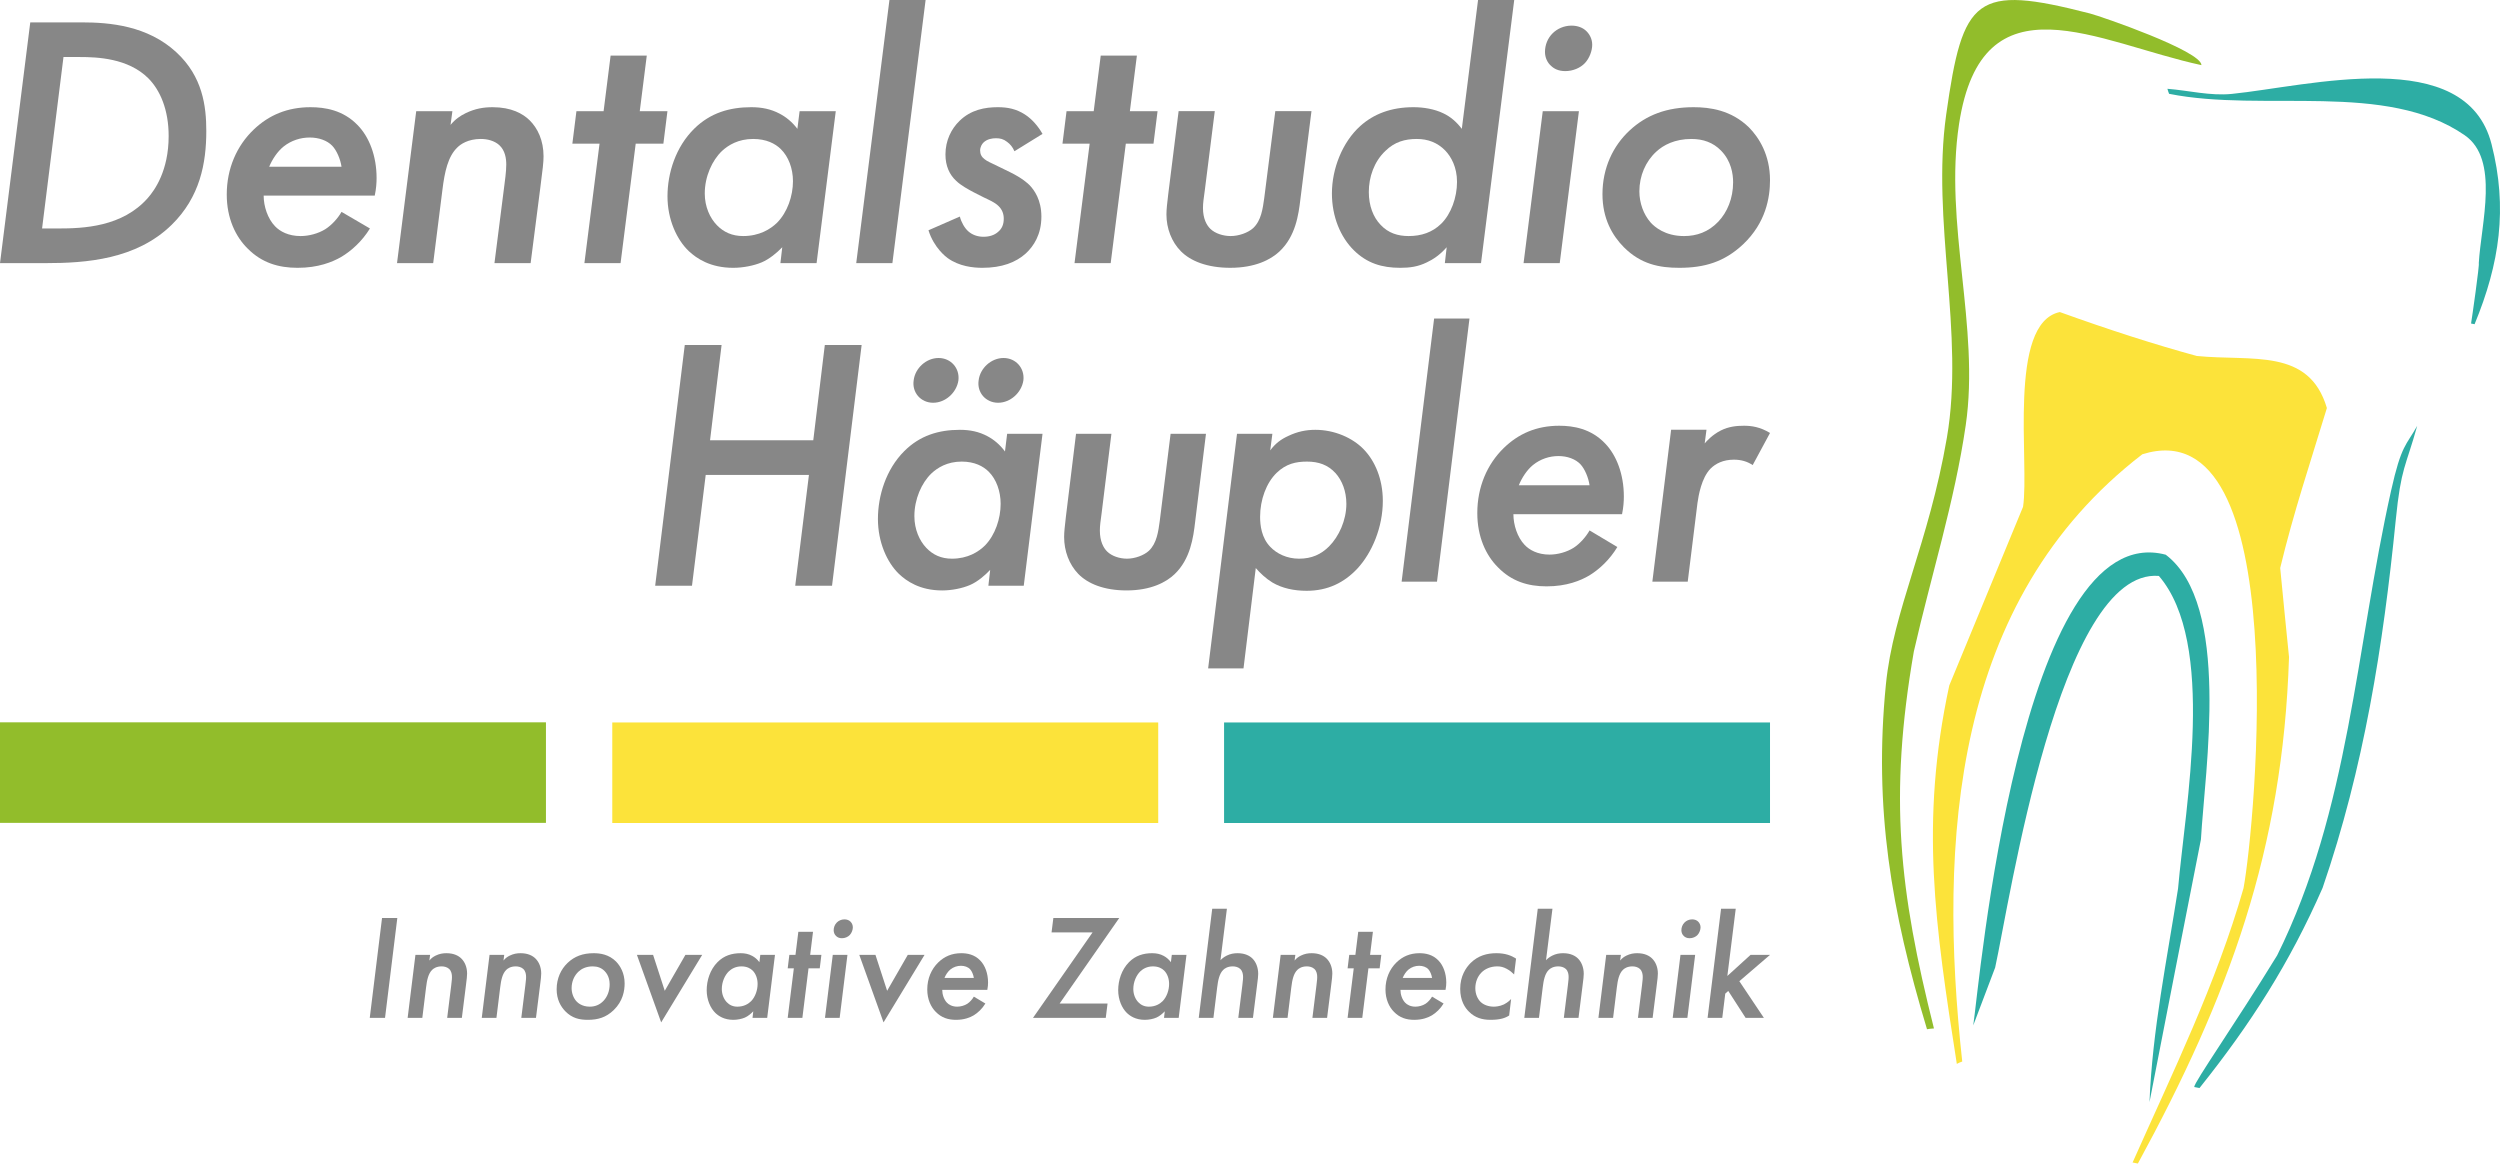 <?xml version="1.0" encoding="UTF-8"?>
<svg id="Ebene_1" xmlns="http://www.w3.org/2000/svg" version="1.1" viewBox="0 0 553.328 257.522">
  <!-- Generator: Adobe Illustrator 29.8.1, SVG Export Plug-In . SVG Version: 2.1.1 Build 2)  -->
  <defs>
    <style>
      .st0, .st1 {
        fill: #2dada4;
      }

      .st2, .st3, .st1 {
        fill-rule: evenodd;
      }

      .st2, .st4 {
        fill: #92bd2b;
      }

      .st3, .st5 {
        fill: #fce33a;
      }

      .st6 {
        fill: #878787;
      }
    </style>
  </defs>
  <g>
    <path class="st2" d="M426.506,227.801c-7.903-26.219-11.818-48.85-9.099-76.304,1.638-16.539,9.48-31.19,13.498-54.606,3.966-23.113-3.486-47.959-.143-71.601,3.674-25.981,6.428-28.832,31.779-22.315,2.494.641,24.719,8.317,24.708,11.442-22.92-4.933-48.534-20.4-53.651,13.03-3.371,22.022,4.638,44.933,1.484,66.643-2.463,16.963-7.699,33.406-11.493,50.12-5.569,32.245-3.216,52.9,4.454,83.418-.524.017-1.059.09-1.538.173"/>
    <path class="st3" d="M472.009,257.3c8.859-19.926,18.557-39.694,24.559-60.74,2.552-13.821,11.39-106.599-22.401-96.015-42.072,32.357-45.184,85.624-39.862,134.403-.434.15-.812.31-1.2.526-4.794-30.728-8.217-53.379-1.668-83.76,5.449-13.216,10.888-26.376,16.327-39.536,1.471-9.625-3.494-40.675,8.142-43.109q16.536,5.961,30.303,9.719c12.278,1.219,24.844-1.851,28.805,11.521-3.665,12.047-7.375,23.102-10.334,35.398.617,6.545,1.29,13.099,1.952,19.71-1.35,42.712-13.323,75.138-33.45,112.104-.391-.074-.783-.148-1.174-.222"/>
    <path class="st1" d="M475.75,243.935c.612-15.809,3.901-31.691,6.323-47.275,1.579-18.174,8.524-54.329-4.246-69.191-22.016-1.784-32.956,71.778-36.234,86.678-1.617,4.27-3.234,8.538-4.851,12.808,1.315-8.496,10.297-112.771,42.608-104.178,14.481,11.016,8.669,47.616,7.785,63.026-3.832,19.37-7.608,38.751-11.385,58.132"/>
    <path class="st1" d="M485.646,240.592c-.034-1.049,9.068-13.981,18.358-29.135,15.992-32.245,17.405-67.902,25.213-102.831,2.292-10.256,3.33-9.968,5.783-14.369-2.546,9.19-3.566,9.043-4.743,20.82-2.801,28.014-7.056,54.838-16.19,81.43-7.321,16.684-15.871,30.068-27.247,44.307-.392-.074-.783-.148-1.174-.222"/>
    <path class="st1" d="M548.631,58.265c.508-8.822,4.64-22.968-3.105-28.324-17.461-12.076-44.459-4.98-65.44-9.175-.16-.378-.265-.745-.369-1.112,4.736.373,9.481,1.612,14.263,1.13,16.921-1.702,51.821-11.106,57.482,11.146,3.6,14.148,1.8,26.341-3.758,39.826-.28-.053-.559-.106-.783-.148.172-.912,1.933-13.301,1.709-13.343"/>
  </g>
  <rect class="st4" y="159.874" width="120.836" height="22.252"/>
  <rect class="st5" x="135.516" y="159.904" width="120.835" height="22.252"/>
  <rect class="st0" x="270.926" y="159.904" width="120.834" height="22.252"/>
  <g>
    <path class="st6" d="M18.135,4.953c6.126,0,14.539.719,20.91,6.631,5.8,5.353,6.616,11.903,6.616,17.415,0,7.11-1.389,14.619-7.678,20.771-7.841,7.669-18.95,8.468-27.853,8.468H.002L6.699,4.953h11.435ZM9.313,50.568h3.594c5.473,0,14.212-.32,19.848-6.791,1.47-1.677,4.574-5.991,4.574-13.66,0-5.832-1.879-10.146-4.492-12.782-4.492-4.474-11.353-4.713-15.192-4.713h-3.594l-4.738,37.946Z"/>
    <path class="st6" d="M81.88,50.568c-1.715,2.796-4.084,4.953-6.371,6.311-1.96,1.118-5.064,2.397-9.638,2.397-4.247,0-7.923-1.118-11.027-4.234-2.695-2.636-4.656-6.71-4.656-11.983,0-5.751,2.205-10.784,5.963-14.379,3.349-3.196,7.433-4.953,12.579-4.953,3.186,0,7.188.639,10.374,3.914,2.614,2.636,4.247,6.87,4.247,11.743,0,1.039-.082,2.397-.408,3.915h-24.586c0,2.397.899,5.113,2.532,6.791,1.062,1.118,2.941,2.157,5.636,2.157,1.879,0,3.921-.559,5.473-1.518,1.389-.879,2.777-2.396,3.594-3.834l6.289,3.675ZM75.59,36.908c-.245-1.678-1.061-3.595-2.042-4.634-1.143-1.198-3.022-1.837-4.982-1.837-2.042,0-4.084.639-5.8,1.997-1.389,1.118-2.532,2.876-3.185,4.474h16.009Z"/>
    <path class="st6" d="M92.125,24.605h8.004l-.408,3.036c1.062-1.278,2.124-1.997,3.43-2.636,2.042-.959,3.839-1.278,5.881-1.278,4.166,0,6.698,1.438,8.168,2.875,1.797,1.758,3.104,4.474,3.104,7.989,0,1.278-.163,2.716-.735,7.11l-2.123,16.536h-8.005l2.205-17.335c.408-2.956.408-4.154.408-4.474,0-1.358-.245-3.115-1.552-4.314-1.062-.958-2.614-1.358-4.084-1.358-2.859,0-4.492,1.198-5.146,1.837-2.123,1.997-2.858,5.432-3.349,9.427l-2.042,16.217h-8.005l4.248-33.632Z"/>
    <path class="st6" d="M176.978,24.605h8.004l-4.247,33.632h-8.005l.408-3.515c-1.143,1.199-2.858,2.637-4.574,3.356-1.715.719-4.084,1.198-6.289,1.198-5.064,0-8.086-2.077-9.802-3.675-2.695-2.556-4.738-7.03-4.738-12.143s1.797-10.944,5.963-15.019c3.513-3.435,7.76-4.713,12.579-4.713,2.287,0,4.329.399,6.289,1.438,1.389.719,2.777,1.837,3.92,3.356l.49-3.915ZM159.825,33.392c-2.205,2.077-3.839,5.672-3.839,9.427,0,2.956,1.143,5.432,2.695,7.03,1.47,1.518,3.349,2.397,5.799,2.397,3.594,0,6.044-1.518,7.515-2.956,2.287-2.317,3.513-5.912,3.513-9.187,0-2.796-.98-5.432-2.695-7.11-1.226-1.198-3.186-2.237-6.126-2.237-3.267,0-5.472,1.358-6.861,2.636Z"/>
    <path class="st6" d="M204.865,0l-7.351,58.237h-8.004L196.86,0h8.005Z"/>
    <path class="st6" d="M224.528,33.472c-.408-.958-.98-1.598-1.634-2.077-.817-.639-1.552-.799-2.45-.799-.817,0-1.96.16-2.777.959-.326.32-.735.959-.735,1.758s.327,1.438.98,1.917c.572.479,1.225.719,3.349,1.758l2.287,1.118c2.777,1.358,4.002,2.556,4.329,2.876,1.062,1.118,2.614,3.275,2.614,6.95,0,3.994-1.715,6.551-3.43,8.148-2.205,1.997-5.31,3.196-9.638,3.196-2.042,0-5.146-.32-7.678-2.157-.327-.24-3.022-2.237-4.247-6.151l6.943-3.036c.327,1.278,1.062,2.556,1.879,3.275.817.719,1.961,1.198,3.349,1.198,1.389,0,2.451-.399,3.186-1.039.898-.719,1.307-1.677,1.307-2.956,0-1.039-.326-1.997-1.143-2.796-.898-.879-2.123-1.358-3.267-1.917l-2.205-1.118c-1.062-.559-2.859-1.518-3.921-2.556-1.47-1.358-2.369-3.275-2.369-5.832,0-3.115,1.307-5.672,3.104-7.429,2.532-2.477,5.636-3.036,8.495-3.036,2.205,0,4.084.399,5.963,1.598,1.633,1.039,3.022,2.716,3.92,4.314l-6.207,3.834Z"/>
    <path class="st6" d="M249.179,31.795l-3.349,26.442h-8.005l3.349-26.442h-6.014l.899-7.19h6.014l1.552-12.303h8.004l-1.552,12.303h6.126l-.898,7.19h-6.126Z"/>
    <path class="st6" d="M140.702,31.795l-3.349,26.442h-8.005l3.349-26.442h-6.014l.899-7.19h6.014l1.552-12.303h8.004l-1.552,12.303h6.126l-.898,7.19h-6.126Z"/>
    <path class="st6" d="M268.868,24.605l-2.205,17.495c-.245,1.758-.408,2.876-.408,3.915,0,2.396.817,3.834,1.633,4.633,1.062,1.039,2.859,1.598,4.492,1.598,1.797,0,3.839-.719,4.982-1.758,1.797-1.678,2.124-4.314,2.451-6.631l2.45-19.253h8.005l-2.451,19.492c-.408,3.435-1.061,8.229-4.656,11.584-1.879,1.758-5.309,3.595-10.863,3.595-5.146,0-8.822-1.518-10.945-3.675-2.042-2.077-3.185-5.033-3.185-8.149,0-1.118.163-2.476.408-4.553l2.287-18.294h8.005Z"/>
    <path class="st6" d="M327.14,0h8.005l-7.351,58.237h-8.005l.408-3.515c-1.47,1.678-3.022,2.716-4.41,3.356-1.961.958-3.757,1.198-5.881,1.198-4.084,0-7.351-1.039-10.21-3.835-3.023-2.956-4.901-7.509-4.901-12.622,0-5.432,2.287-11.344,6.289-14.939,2.941-2.636,6.779-4.154,11.762-4.154,2.205,0,4.656.399,6.616,1.358,1.552.719,2.94,1.917,4.084,3.435l3.594-28.52ZM306.638,33.392c-2.532,2.397-3.676,5.832-3.676,9.107,0,3.036.98,5.592,2.614,7.27,1.715,1.837,3.839,2.477,6.208,2.477,2.777,0,5.228-.799,7.188-2.716,2.205-2.157,3.513-5.832,3.513-9.267,0-3.275-1.307-5.592-2.614-6.95-1.715-1.758-3.839-2.556-6.289-2.556-2.614,0-4.901.639-6.943,2.636Z"/>
    <path class="st6" d="M349.464,24.605l-4.247,33.632h-8.004l4.247-33.632h8.004ZM343.665,7.35c.98-.959,2.45-1.678,4.166-1.678,1.389,0,2.532.479,3.267,1.198s1.307,1.758,1.307,3.036c0,1.278-.571,2.956-1.633,4.074-.98,1.039-2.614,1.758-4.329,1.758-1.552,0-2.532-.559-3.185-1.199-.735-.639-1.307-1.757-1.307-3.036,0-1.518.572-3.036,1.715-4.154Z"/>
    <path class="st6" d="M387.103,28.2c2.206,2.237,4.656,6.071,4.656,11.663,0,3.834-.899,9.427-5.962,14.22-4.166,3.914-8.577,5.193-14.131,5.193-4.411,0-8.495-.799-12.252-4.554-2.532-2.556-4.738-6.311-4.738-11.743,0-5.832,2.369-10.705,5.963-14.06,3.757-3.515,8.332-5.193,14.212-5.193,3.594,0,8.332.639,12.252,4.474ZM380.324,49.05c1.96-2.077,3.267-5.113,3.267-8.708,0-1.837-.408-4.713-2.695-7.03-1.715-1.758-3.921-2.556-6.535-2.556-3.676,0-6.207,1.358-7.76,2.796-2.369,2.157-3.757,5.353-3.757,8.788,0,2.556.899,5.113,2.532,6.951.817.879,3.104,2.956,7.351,2.956,2.777,0,5.391-.879,7.596-3.196Z"/>
  </g>
  <g>
    <path class="st6" d="M157.155,97.45h22.847l2.556-21.09h8.149l-6.551,53.284h-8.149l3.036-24.525h-22.848l-3.036,24.525h-8.148l6.55-53.284h8.149l-2.556,21.09Z"/>
    <path class="st6" d="M222.913,96.012h7.829l-4.154,33.632h-7.829l.399-3.515c-1.118,1.199-2.796,2.637-4.474,3.356-1.677.719-3.994,1.198-6.151,1.198-4.953,0-7.908-2.077-9.586-3.675-2.636-2.556-4.634-7.03-4.634-12.143s1.758-10.944,5.832-15.019c3.435-3.435,7.589-4.713,12.303-4.713,2.237,0,4.234.399,6.151,1.438,1.358.719,2.716,1.837,3.834,3.356l.48-3.915ZM207.734,79.236c2.716,0,4.713,2.237,4.394,4.953-.399,2.716-2.876,4.953-5.592,4.953-2.716,0-4.713-2.237-4.314-4.953.32-2.716,2.796-4.953,5.512-4.953ZM206.136,104.8c-2.157,2.077-3.755,5.672-3.755,9.427,0,2.956,1.118,5.432,2.636,7.03,1.438,1.518,3.275,2.397,5.672,2.397,3.515,0,5.912-1.518,7.35-2.956,2.237-2.317,3.435-5.912,3.435-9.187,0-2.796-.959-5.432-2.636-7.11-1.199-1.198-3.116-2.237-5.992-2.237-3.196,0-5.352,1.358-6.71,2.636ZM222.114,79.236c2.716,0,4.713,2.237,4.394,4.953-.4,2.716-2.876,4.953-5.592,4.953-2.716,0-4.713-2.237-4.314-4.953.32-2.716,2.796-4.953,5.513-4.953Z"/>
    <path class="st6" d="M245.99,96.012l-2.157,17.495c-.24,1.758-.399,2.876-.399,3.915,0,2.396.799,3.834,1.598,4.633,1.039,1.039,2.796,1.598,4.394,1.598,1.758,0,3.755-.719,4.873-1.758,1.758-1.678,2.077-4.314,2.397-6.631l2.396-19.253h7.829l-2.397,19.492c-.399,3.435-1.039,8.229-4.553,11.584-1.837,1.758-5.193,3.595-10.625,3.595-5.033,0-8.628-1.518-10.705-3.675-1.997-2.077-3.115-5.033-3.115-8.149,0-1.118.16-2.476.399-4.553l2.237-18.294h7.829Z"/>
    <path class="st6" d="M275.226,147.938h-7.829l6.391-51.926h7.829l-.479,3.675c1.118-1.518,2.397-2.477,3.994-3.196,1.997-.958,3.915-1.358,5.991-1.358,4.234,0,8.229,1.757,10.705,4.313,2.476,2.556,4.234,6.551,4.234,11.424,0,5.832-2.396,11.503-5.672,15.019-2.876,3.036-6.471,4.873-11.184,4.873-2.796,0-5.432-.559-7.589-1.837-1.438-.879-2.716-2.077-3.675-3.196l-2.716,22.209ZM282.575,104.64c-2.317,2.237-3.675,5.991-3.675,9.746,0,1.917.32,4.634,2.237,6.631,1.438,1.518,3.675,2.637,6.391,2.637,2.796,0,4.873-.959,6.631-2.716,2.157-2.157,3.834-5.752,3.834-9.427,0-2.796-.958-5.193-2.396-6.79-1.678-1.837-3.755-2.556-6.311-2.556-2.476,0-4.633.479-6.71,2.477Z"/>
    <path class="st6" d="M325.243,70.503l-7.19,58.237h-7.829l7.189-58.237h7.829Z"/>
    <path class="st6" d="M357.969,121.071c-1.677,2.796-3.994,4.953-6.231,6.311-1.917,1.118-4.953,2.397-9.427,2.397-4.154,0-7.749-1.118-10.784-4.234-2.636-2.636-4.554-6.71-4.554-11.983,0-5.751,2.157-10.784,5.832-14.379,3.275-3.196,7.27-4.953,12.303-4.953,3.116,0,7.03.639,10.146,3.914,2.556,2.636,4.154,6.87,4.154,11.743,0,1.039-.08,2.397-.399,3.915h-24.046c0,2.397.879,5.113,2.477,6.791,1.039,1.118,2.876,2.157,5.512,2.157,1.837,0,3.835-.559,5.353-1.518,1.358-.879,2.716-2.396,3.515-3.834l6.151,3.675ZM351.818,107.411c-.239-1.678-1.038-3.595-1.997-4.634-1.118-1.198-2.956-1.837-4.873-1.837-1.997,0-3.994.639-5.672,1.997-1.358,1.118-2.477,2.876-3.115,4.474h15.657Z"/>
    <path class="st6" d="M369.87,95.108h7.829l-.399,3.036c.399-.479,1.678-1.917,3.595-2.876,1.757-.879,3.515-1.038,5.113-1.038s3.515.239,5.752,1.598l-3.835,7.11c-1.198-.799-2.556-1.198-4.153-1.198-2.397,0-4.074.879-5.193,1.997-1.997,2.077-2.636,5.912-2.876,7.589l-2.157,17.415h-7.829l4.154-33.632Z"/>
  </g>
  <g>
    <path class="st6" d="M87.938,203.183l-2.718,22.108h-3.381l2.718-22.108h3.381Z"/>
    <path class="st6" d="M91.948,211.338h3.248l-.166,1.259c.431-.531.862-.828,1.392-1.093.829-.399,1.558-.531,2.387-.531,1.691,0,2.718.597,3.314,1.193.729.729,1.259,1.856,1.259,3.314,0,.531-.066,1.127-.298,2.95l-.862,6.861h-3.248l.895-7.192c.166-1.227.166-1.724.166-1.856,0-.564-.099-1.293-.63-1.79-.431-.398-1.061-.564-1.657-.564-1.16,0-1.823.497-2.088.762-.862.828-1.16,2.254-1.359,3.911l-.828,6.728h-3.248l1.724-13.953Z"/>
    <path class="st6" d="M108.354,211.338h3.248l-.166,1.259c.431-.531.862-.828,1.392-1.093.829-.399,1.558-.531,2.387-.531,1.691,0,2.718.597,3.314,1.193.729.729,1.259,1.856,1.259,3.314,0,.531-.066,1.127-.298,2.95l-.862,6.861h-3.248l.895-7.192c.166-1.227.166-1.724.166-1.856,0-.564-.099-1.293-.63-1.79-.431-.398-1.061-.564-1.657-.564-1.16,0-1.823.497-2.088.762-.862.828-1.16,2.254-1.359,3.911l-.828,6.728h-3.248l1.724-13.953Z"/>
    <path class="st6" d="M136.36,212.828c.895.928,1.889,2.519,1.889,4.839,0,1.592-.365,3.912-2.419,5.9-1.691,1.624-3.48,2.154-5.734,2.154-1.79,0-3.447-.331-4.971-1.889-1.028-1.06-1.922-2.618-1.922-4.872,0-2.419.961-4.441,2.419-5.833,1.525-1.459,3.381-2.154,5.767-2.154,1.458,0,3.381.265,4.971,1.855ZM133.609,221.479c.795-.861,1.325-2.121,1.325-3.613,0-.761-.165-1.955-1.094-2.917-.696-.728-1.591-1.06-2.651-1.06-1.492,0-2.519.564-3.149,1.16-.961.895-1.525,2.22-1.525,3.646,0,1.06.365,2.121,1.028,2.884.331.365,1.259,1.226,2.983,1.226,1.127,0,2.187-.365,3.082-1.326Z"/>
    <path class="st6" d="M144.547,211.338l2.585,7.954,4.574-7.954h3.712l-9.081,14.948-5.37-14.948h3.58Z"/>
    <path class="st6" d="M168.278,211.338h3.248l-1.723,13.953h-3.248l.166-1.459c-.464.498-1.16,1.094-1.856,1.393-.696.298-1.657.497-2.552.497-2.055,0-3.281-.861-3.977-1.525-1.094-1.06-1.922-2.917-1.922-5.038s.729-4.54,2.419-6.231c1.425-1.425,3.148-1.955,5.104-1.955.928,0,1.757.166,2.552.597.564.298,1.127.762,1.591,1.392l.199-1.624ZM161.318,214.984c-.895.861-1.558,2.353-1.558,3.911,0,1.226.464,2.254,1.094,2.917.597.629,1.359.994,2.353.994,1.458,0,2.453-.629,3.049-1.226.928-.961,1.425-2.453,1.425-3.812,0-1.16-.398-2.254-1.094-2.95-.497-.498-1.292-.928-2.486-.928-1.325,0-2.221.564-2.784,1.094Z"/>
    <path class="st6" d="M178.95,214.32l-1.359,10.971h-3.248l1.359-10.971h-1.359l.365-2.983h1.359l.63-5.105h3.248l-.629,5.105h2.486l-.365,2.983h-2.486Z"/>
    <path class="st6" d="M187.567,211.338l-1.724,13.953h-3.248l1.724-13.953h3.248ZM185.213,204.179c.398-.399.995-.696,1.691-.696.564,0,1.028.199,1.326.497.298.299.53.729.53,1.26s-.232,1.226-.663,1.691c-.398.431-1.061.729-1.757.729-.629,0-1.028-.233-1.292-.498-.298-.265-.531-.729-.531-1.26,0-.629.232-1.259.696-1.723Z"/>
    <path class="st6" d="M193.764,211.338l2.585,7.954,4.574-7.954h3.712l-9.081,14.948-5.37-14.948h3.58Z"/>
    <path class="st6" d="M218.093,222.109c-.696,1.161-1.657,2.055-2.585,2.619-.795.464-2.055.994-3.911.994-1.724,0-3.215-.464-4.475-1.757-1.094-1.094-1.889-2.784-1.889-4.972,0-2.386.895-4.474,2.419-5.966,1.359-1.325,3.016-2.054,5.104-2.054,1.292,0,2.917.265,4.209,1.624,1.061,1.094,1.724,2.851,1.724,4.872,0,.432-.033.995-.165,1.625h-9.977c0,.994.365,2.121,1.028,2.817.431.465,1.193.895,2.287.895.762,0,1.591-.232,2.221-.629.564-.365,1.127-.994,1.459-1.591l2.552,1.524ZM215.541,216.441c-.099-.695-.431-1.492-.829-1.922-.464-.497-1.226-.762-2.022-.762-.829,0-1.657.266-2.353.828-.564.465-1.028,1.194-1.293,1.856h6.497Z"/>
    <path class="st6" d="M234.531,222.109h10.606l-.398,3.182h-16.108l13.192-18.925h-9.081l.398-3.182h14.583l-13.192,18.925Z"/>
    <path class="st6" d="M259.356,211.338h3.248l-1.723,13.953h-3.248l.166-1.459c-.464.498-1.16,1.094-1.856,1.393-.696.298-1.657.497-2.552.497-2.055,0-3.281-.861-3.977-1.525-1.094-1.06-1.922-2.917-1.922-5.038s.729-4.54,2.419-6.231c1.425-1.425,3.148-1.955,5.104-1.955.928,0,1.757.166,2.552.597.564.298,1.127.762,1.591,1.392l.199-1.624ZM252.396,214.984c-.895.861-1.558,2.353-1.558,3.911,0,1.226.464,2.254,1.094,2.917.597.629,1.359.994,2.353.994,1.458,0,2.453-.629,3.049-1.226.928-.961,1.425-2.453,1.425-3.812,0-1.16-.398-2.254-1.094-2.95-.497-.498-1.292-.928-2.486-.928-1.325,0-2.221.564-2.784,1.094Z"/>
    <path class="st6" d="M268.304,201.129h3.248l-1.425,11.402c.265-.299.729-.696,1.392-1.027.795-.399,1.591-.531,2.386-.531,1.691,0,2.718.597,3.315,1.193.729.729,1.259,1.922,1.259,3.38,0,.498-.066,1.094-.298,2.884l-.862,6.861h-3.248l.895-7.192c.166-1.227.166-1.724.166-1.856,0-.564-.099-1.293-.629-1.79-.431-.398-1.061-.564-1.658-.564-1.16,0-1.823.497-2.088.762-.862.828-1.16,2.254-1.359,3.911l-.829,6.728h-3.248l2.983-24.162Z"/>
    <path class="st6" d="M283.451,211.338h3.248l-.166,1.259c.431-.531.862-.828,1.392-1.093.829-.399,1.558-.531,2.387-.531,1.691,0,2.718.597,3.314,1.193.729.729,1.259,1.856,1.259,3.314,0,.531-.066,1.127-.298,2.95l-.862,6.861h-3.248l.895-7.192c.166-1.227.166-1.724.166-1.856,0-.564-.099-1.293-.63-1.79-.431-.398-1.061-.564-1.657-.564-1.16,0-1.823.497-2.088.762-.862.828-1.16,2.254-1.359,3.911l-.828,6.728h-3.248l1.724-13.953Z"/>
    <path class="st6" d="M302.873,214.32l-1.359,10.971h-3.248l1.359-10.971h-1.359l.365-2.983h1.359l.63-5.105h3.248l-.629,5.105h2.486l-.365,2.983h-2.486Z"/>
    <path class="st6" d="M319.511,222.109c-.696,1.161-1.657,2.055-2.585,2.619-.795.464-2.055.994-3.911.994-1.724,0-3.215-.464-4.475-1.757-1.094-1.094-1.889-2.784-1.889-4.972,0-2.386.895-4.474,2.419-5.966,1.359-1.325,3.016-2.054,5.104-2.054,1.292,0,2.917.265,4.209,1.624,1.061,1.094,1.724,2.851,1.724,4.872,0,.432-.033.995-.165,1.625h-9.977c0,.994.365,2.121,1.028,2.817.431.465,1.193.895,2.287.895.762,0,1.591-.232,2.221-.629.564-.365,1.127-.994,1.459-1.591l2.552,1.524ZM316.959,216.441c-.099-.695-.431-1.492-.829-1.922-.464-.497-1.226-.762-2.022-.762-.829,0-1.657.266-2.353.828-.564.465-1.028,1.194-1.293,1.856h6.497Z"/>
    <path class="st6" d="M335.121,215.679c-.364-.365-.895-.861-1.657-1.259-.696-.365-1.292-.531-2.055-.531-1.558,0-2.784.597-3.547,1.392-.862.895-1.326,2.121-1.326,3.447s.531,2.42,1.193,3.049c.696.662,1.79,1.027,2.884,1.027.331,0,1.259-.033,2.254-.497.232-.133.928-.465,1.591-1.194l-.431,3.646c-.862.564-1.989.961-4.143.961-1.823,0-3.414-.464-4.74-1.79-.895-.862-1.955-2.453-1.955-5.071,0-2.818,1.259-4.674,2.32-5.734,1.657-1.624,3.613-2.154,5.701-2.154,1.988,0,3.314.531,4.342,1.193l-.431,3.513Z"/>
    <path class="st6" d="M340.358,201.129h3.248l-1.425,11.402c.265-.299.729-.696,1.392-1.027.795-.399,1.591-.531,2.386-.531,1.691,0,2.718.597,3.315,1.193.729.729,1.259,1.922,1.259,3.38,0,.498-.066,1.094-.298,2.884l-.862,6.861h-3.248l.895-7.192c.166-1.227.166-1.724.166-1.856,0-.564-.099-1.293-.629-1.79-.431-.398-1.061-.564-1.658-.564-1.16,0-1.823.497-2.088.762-.862.828-1.16,2.254-1.359,3.911l-.829,6.728h-3.248l2.983-24.162Z"/>
    <path class="st6" d="M355.505,211.338h3.248l-.166,1.259c.431-.531.862-.828,1.392-1.093.829-.399,1.558-.531,2.387-.531,1.691,0,2.718.597,3.314,1.193.729.729,1.259,1.856,1.259,3.314,0,.531-.066,1.127-.298,2.95l-.862,6.861h-3.248l.895-7.192c.166-1.227.166-1.724.166-1.856,0-.564-.099-1.293-.63-1.79-.431-.398-1.061-.564-1.657-.564-1.16,0-1.823.497-2.088.762-.862.828-1.16,2.254-1.359,3.911l-.828,6.728h-3.248l1.724-13.953Z"/>
    <path class="st6" d="M375.192,211.338l-1.724,13.953h-3.248l1.724-13.953h3.248ZM372.838,204.179c.398-.399.995-.696,1.691-.696.564,0,1.028.199,1.326.497.298.299.53.729.53,1.26s-.232,1.226-.663,1.691c-.398.431-1.061.729-1.757.729-.629,0-1.027-.233-1.292-.498-.298-.265-.531-.729-.531-1.26,0-.629.232-1.259.696-1.723Z"/>
    <path class="st6" d="M384.174,201.129l-1.856,14.882,5.138-4.673h4.308l-6.794,5.833,5.435,8.12h-4.044l-3.845-5.966-.662.597-.663,5.37h-3.248l2.983-24.162h3.248Z"/>
  </g>
</svg>
